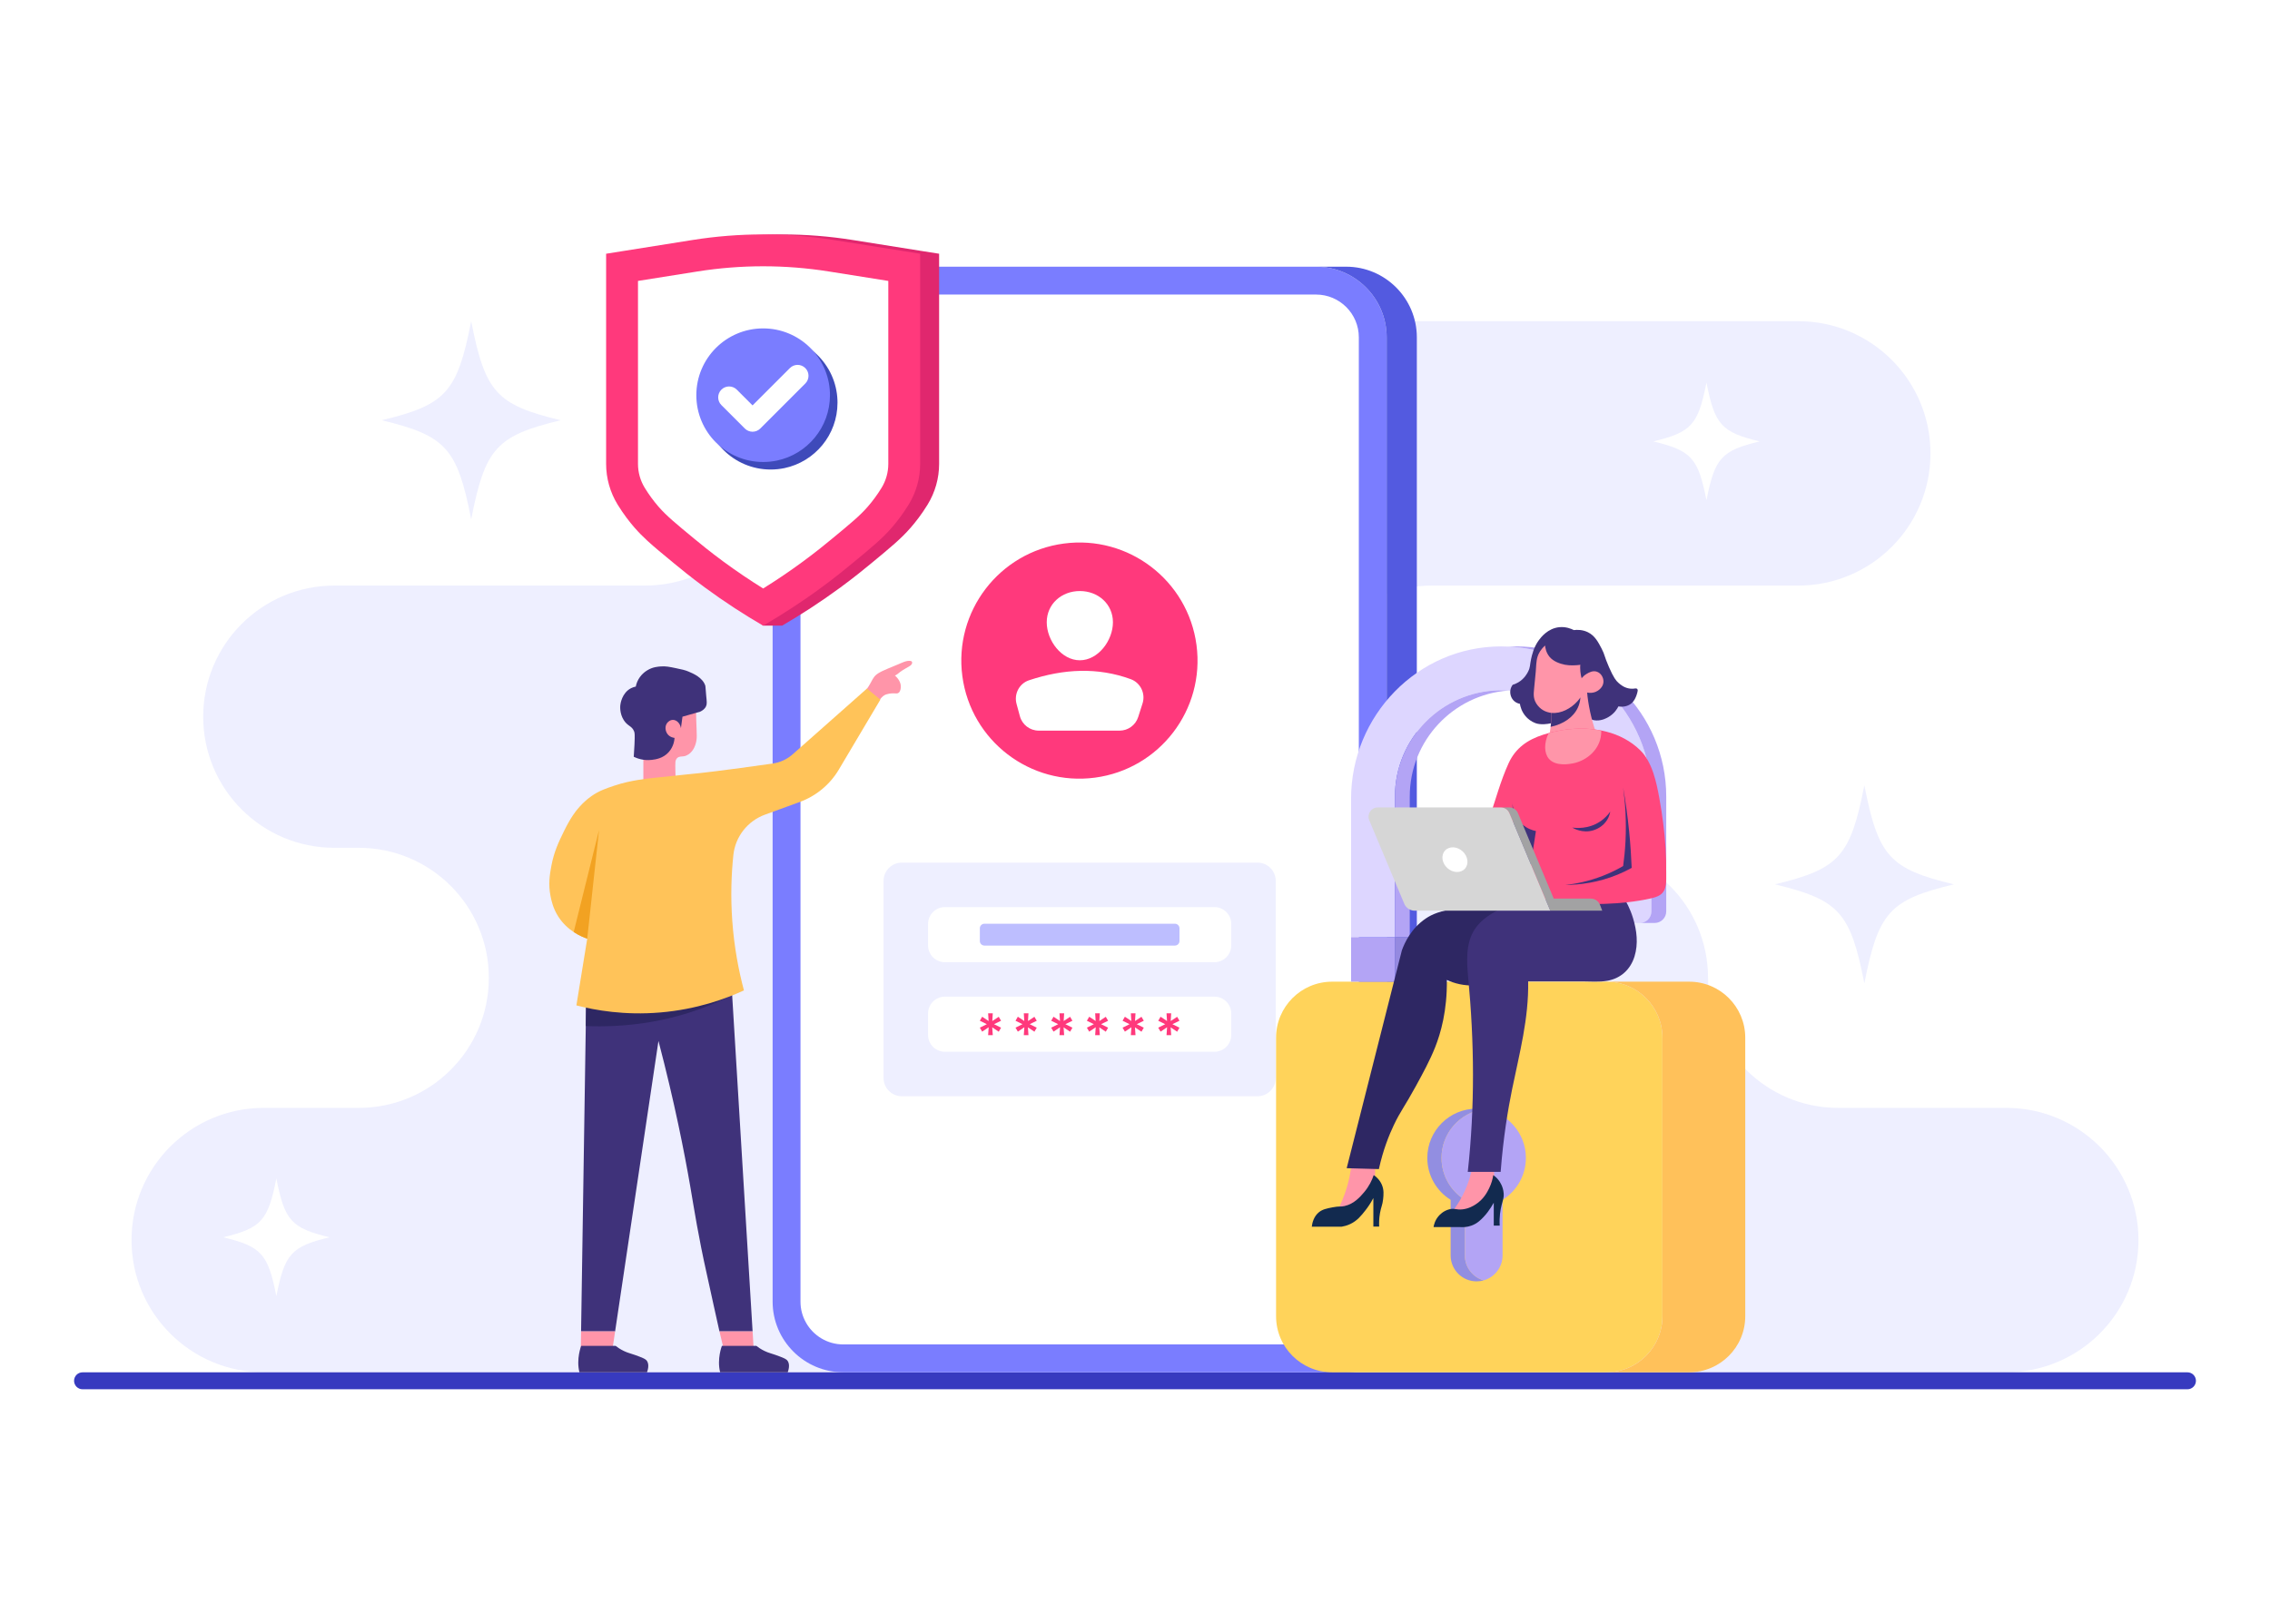 <?xml version="1.0" encoding="utf-8"?>
<!-- Generator: Adobe Illustrator 27.5.0, SVG Export Plug-In . SVG Version: 6.00 Build 0)  -->
<svg version="1.1" id="Layer_1" xmlns="http://www.w3.org/2000/svg" xmlns:xlink="http://www.w3.org/1999/xlink" x="0px" y="0px"
	 viewBox="0 0 1048.28 750" style="enable-background:new 0 0 1048.28 750;" xml:space="preserve">
<rect x="0" style="fill:#FFFFFF;" width="1048.28" height="750"/>
<g>
	<g>
		<path style="fill:#EEEFFF;" d="M600.585,331.053L600.585,331.053c0-33.449,27.116-60.565,60.565-60.565h169.272
			c33.726,0,61.066-27.34,61.066-61.066v0c0-33.726-27.34-61.066-61.066-61.066H419.926c-33.726,0-61.066,27.34-61.066,61.066v0
			c0,33.726-27.34,61.066-61.066,61.066H154.403c-33.449,0-60.565,27.116-60.565,60.565v0c0,33.449,27.116,60.565,60.565,60.565
			h11.275c33.172,0,60.064,26.892,60.064,60.064v0c0,33.172-26.891,60.064-60.064,60.064h-43.875
			c-33.726,0-61.066,27.34-61.066,61.066v0c0,33.726,27.34,61.066,61.066,61.066h804.673c33.726,0,61.066-27.34,61.066-61.066v0
			c0-33.726-27.34-61.066-61.066-61.066h-77.647c-33.172,0-60.064-26.892-60.064-60.064v0c0-33.172-26.891-60.064-60.064-60.064
			H661.15C627.701,391.617,600.585,364.502,600.585,331.053z"/>
		<path style="fill:#EEEFFF;" d="M902.295,408.491c-29.68,7.128-34.901,12.907-41.34,45.761c-6.44-32.854-11.66-38.633-41.34-45.761
			c29.68-7.128,34.901-12.907,41.34-45.761C867.395,395.584,872.615,401.362,902.295,408.491z"/>
		<path style="fill:#FFFFFF;" d="M152.193,571.519c-17.64,4.237-20.743,7.671-24.57,27.198c-3.827-19.527-6.93-22.961-24.57-27.198
			c17.64-4.237,20.743-7.671,24.57-27.198C131.45,563.848,134.553,567.283,152.193,571.519z"/>
		<path style="fill:#FFFFFF;" d="M812.609,203.894c-17.64,4.237-20.743,7.671-24.57,27.198c-3.827-19.527-6.93-22.961-24.57-27.198
			c17.64-4.237,20.743-7.671,24.57-27.198C791.866,196.222,794.969,199.657,812.609,203.894z"/>
		<path style="fill:#EEEFFF;" d="M258.934,194.117c-29.68,7.128-34.901,12.907-41.34,45.761c-6.44-32.854-11.66-38.633-41.34-45.761
			c29.68-7.128,34.901-12.907,41.34-45.761C224.033,181.21,229.253,186.989,258.934,194.117z"/>
	</g>
	<path style="fill:#373ABF;" d="M1010.164,641.721H38.116c-2.161,0-3.913-1.752-3.913-3.913v0c0-2.161,1.752-3.913,3.913-3.913
		h972.047c2.161,0,3.913,1.752,3.913,3.913v0C1014.077,639.969,1012.325,641.721,1010.164,641.721z"/>
	<g>
		<path style="fill:#7A7DFF;" d="M389.432,123.191c-17.991,0-32.636,14.634-32.636,32.637v445.413
			c0,17.991,14.645,32.636,32.636,32.636h218.302c17.991,0,32.636-14.646,32.636-32.636V155.828
			c0-18.003-14.646-32.637-32.636-32.637"/>
		<path style="fill:#7A7DFF;" d="M627.503,601.241c0,10.913-8.855,19.769-19.769,19.769H389.432
			c-7.393,0-13.838-4.059-17.231-10.072c0-0.012-0.012-0.012,0-0.023c-1.626-2.855-2.538-6.153-2.538-9.674V155.828
			c0-3.521,0.912-6.831,2.538-9.686v-0.011c3.392-6.013,9.838-10.072,17.231-10.072h218.302c10.914,0,19.769,8.844,19.769,19.77
			V601.241z"/>
		<path style="fill:#535AE0;" d="M621.666,123.191c17.992,0,32.625,14.634,32.625,32.637v445.413
			c0,17.991-14.633,32.636-32.625,32.636h-13.932c17.991,0,32.636-14.646,32.636-32.636V155.828
			c0-18.003-14.646-32.637-32.636-32.637"/>
		<path style="fill:#FFFFFF;" d="M607.734,136.058H389.431c-7.393,0-13.838,4.059-17.23,10.072v0.011
			c-1.627,2.855-2.538,6.165-2.538,9.686v445.413c0,3.521,0.912,6.819,2.538,9.674c-0.012,0.011,0,0.011,0,0.023
			c3.392,6.012,9.837,10.072,17.23,10.072h218.303c10.914,0,19.769-8.856,19.769-19.769V155.828
			C627.503,144.902,618.648,136.058,607.734,136.058z"/>
		<g>
			<g>
				<path style="fill:#EEEFFF;" d="M408.029,497.945v-91.061c0-4.654,3.772-8.426,8.426-8.426h164.256
					c4.654,0,8.426,3.772,8.426,8.426v91.061c0,4.654-3.772,8.426-8.426,8.426H416.455
					C411.802,506.371,408.029,502.599,408.029,497.945z"/>
				<g>
					<path style="fill:#FFFFFF;" d="M560.799,444.459H436.368c-4.306,0-7.797-3.491-7.797-7.797v-9.865
						c0-4.306,3.491-7.797,7.797-7.797h124.431c4.306,0,7.797,3.491,7.797,7.797v9.865
						C568.595,440.968,565.105,444.459,560.799,444.459z"/>
					<path style="fill:#FFFFFF;" d="M560.799,485.829H436.368c-4.306,0-7.797-3.491-7.797-7.797v-9.865
						c0-4.306,3.491-7.797,7.797-7.797h124.431c4.306,0,7.797,3.491,7.797,7.797v9.865
						C568.595,482.339,565.105,485.829,560.799,485.829z"/>
					<g>
						<g>
							<path style="fill:#FF397C;" d="M461.215,476.563l-3.004-2.024l0.253,3.605h-2.151l0.253-3.637l-3.004,2.024l-1.075-1.834
								l3.226-1.613l-3.226-1.581l1.075-1.866l2.973,1.992l-0.221-3.574h2.151l-0.221,3.574l2.973-1.961l1.075,1.834l-3.258,1.581
								l3.258,1.613L461.215,476.563z"/>
						</g>
						<g>
							<path style="fill:#FF397C;" d="M477.693,476.563l-3.004-2.024l0.253,3.605h-2.151l0.253-3.637l-3.004,2.024l-1.075-1.834
								l3.226-1.613l-3.226-1.581l1.075-1.866l2.973,1.992l-0.221-3.574h2.151l-0.221,3.574l2.973-1.961l1.075,1.834l-3.257,1.581
								l3.257,1.613L477.693,476.563z"/>
						</g>
						<g>
							<path style="fill:#FF397C;" d="M494.171,476.563l-3.004-2.024l0.253,3.605h-2.15l0.253-3.637l-3.004,2.024l-1.075-1.834
								l3.226-1.613l-3.226-1.581l1.075-1.866l2.973,1.992l-0.221-3.574h2.15l-0.221,3.574l2.973-1.961l1.075,1.834l-3.257,1.581
								l3.257,1.613L494.171,476.563z"/>
						</g>
						<g>
							<path style="fill:#FF397C;" d="M510.649,476.563l-3.004-2.024l0.253,3.605h-2.151l0.253-3.637l-3.004,2.024l-1.075-1.834
								l3.226-1.613l-3.226-1.581l1.075-1.866l2.973,1.992l-0.221-3.574h2.151l-0.221,3.574l2.973-1.961l1.075,1.834l-3.258,1.581
								l3.258,1.613L510.649,476.563z"/>
						</g>
						<g>
							<path style="fill:#FF397C;" d="M527.127,476.563l-3.004-2.024l0.253,3.605h-2.151l0.253-3.637l-3.005,2.024l-1.075-1.834
								l3.226-1.613l-3.226-1.581l1.075-1.866l2.973,1.992l-0.221-3.574h2.151l-0.221,3.574l2.973-1.961l1.075,1.834l-3.257,1.581
								l3.257,1.613L527.127,476.563z"/>
						</g>
						<g>
							<path style="fill:#FF397C;" d="M543.604,476.563l-3.005-2.024l0.253,3.605h-2.151l0.253-3.637l-3.004,2.024l-1.075-1.834
								l3.226-1.613l-3.226-1.581l1.075-1.866l2.973,1.992l-0.221-3.574h2.151l-0.221,3.574l2.973-1.961l1.075,1.834l-3.257,1.581
								l3.257,1.613L543.604,476.563z"/>
						</g>
					</g>
					<path style="fill:#BDBEFF;" d="M542.575,436.773h-87.984c-1.163,0-2.105-0.942-2.105-2.105v-5.879
						c0-1.162,0.942-2.105,2.105-2.105h87.984c1.162,0,2.105,0.942,2.105,2.105v5.879
						C544.68,435.831,543.737,436.773,542.575,436.773z"/>
				</g>
			</g>
			<g>
				<g>
					
						<ellipse transform="matrix(0.991 -0.132 0.132 0.991 -35.914 68.448)" style="fill:#FF397C;" cx="498.583" cy="305.25" rx="54.554" ry="54.554"/>
					<g>
						<path style="fill:#FFFFFF;" d="M513.949,287.438c0,8.441-6.843,17.554-15.284,17.554c-8.441,0-15.284-9.113-15.284-17.554
							c0-8.441,6.843-14.43,15.284-14.43S513.949,278.997,513.949,287.438z"/>
						<path style="fill:#FFFFFF;" d="M479.696,337.492h37.312c3.928,0,7.405-2.539,8.602-6.279l2.008-6.275
							c1.47-4.595-0.92-9.569-5.451-11.226c-15.185-5.552-30.886-4.84-46.97,0.512c-4.506,1.499-7.006,6.319-5.763,10.902
							l1.546,5.699C472.048,334.76,475.619,337.492,479.696,337.492z"/>
					</g>
				</g>
			</g>
		</g>
	</g>
	<g>
		<path style="fill:#FF95A9;" d="M398.891,320.027c1.094-1.28,2.078-2.657,2.905-4.124c0.821-1.457,1.482-3.059,2.784-4.17
			c1.541-1.315,3.694-2.124,5.535-2.941c1.481-0.657,2.987-1.254,4.49-1.855c1.721-0.688,4-1.98,5.916-1.626
			c0.991,0.183,0.811,1.24,0.252,1.819c-0.256,0.265-0.575,0.46-0.89,0.653c-1.407,0.859-2.924,1.642-4.243,2.631
			c-0.277,0.208-2.115,1.819-2.438,1.551c0.398,0.331,0.953,0.851,1.492,1.588c0.701,0.96,1.224,2.084,1.302,3.283
			c0.065,0.996-0.158,2.553-1.037,3.189c-0.596,0.43-1.259,0.281-2.117,0.241c0,0-1.879-0.09-3.633,0.505
			c-0.806,0.273-2.036,0.951-3.176,2.911C403.652,322.463,401.272,321.245,398.891,320.027z"/>
		<path style="fill:#3F327A;" d="M347.548,614.98h-15.309c-1.713-7.407-3.585-16.411-5.826-26.406
			c-3.948-17.617-5.777-29.66-7.633-40.438c-2.737-15.865-7.22-38.736-14.704-67.306c-6.674,44.716-13.343,89.433-20.018,134.15
			h-15.717c0.787-51.127,1.575-102.248,2.363-153.38l66.458-17.534C340.621,501.041,344.085,558.01,347.548,614.98z"/>
		<path style="fill:#2E2763;" d="M338.104,459.579c-0.655,0.347-1.316,0.678-1.988,1.008c-24.792,12.203-48.841,14.043-65.604,13.36
			c0.066-4.114,0.127-8.233,0.193-12.347l66.458-17.534C337.477,449.237,337.79,454.408,338.104,459.579z"/>
		<path style="fill:#FF95A9;" d="M297.1,363.305c0-6.229,0-12.458,0-18.686c0.717,0.205,4.438,1.199,6.87-0.751
			c2.961-2.374,3.365-8.591-0.922-13.824c6.144-1.201,12.288-2.402,18.432-3.602c-0.14,4.512,0.23,8.988,0.281,13.492
			c0.027,2.437-0.665,5.069-2.184,7.008c-0.943,1.205-2.285,2.14-3.794,2.396c-1.012,0.171-2.103-0.013-2.944,0.705
			c-0.516,0.44-0.806,1.098-0.927,1.766c-0.176,0.971,0.074,9.844,0.268,9.822C307.153,362.188,302.126,362.746,297.1,363.305z"/>
		<path style="fill:#FFC359;" d="M400.354,318.058c3.573,2.954,2.616,2.163,6.189,5.117c-6.391,10.768-12.783,21.536-19.174,32.304
			c-4.107,6.919-10.48,12.205-18.039,14.961c-5.352,1.952-10.704,3.903-16.057,5.855c-8.027,2.927-13.717,10.158-14.608,18.655
			c-0.936,8.923-1.31,19.149-0.504,30.382c0.889,12.406,3.015,23.235,5.389,32.144c-8.342,3.839-21.651,8.764-38.688,10.201
			c-16.43,1.385-29.938-1.012-38.688-3.272c1.668-10.265,3.336-20.531,5.004-30.796c-2.784-0.973-9.15-3.661-13.345-10.201
			c-2.439-3.802-3.194-7.425-3.593-9.431c-1.129-5.674-0.34-10.154,0.385-14.051c1.235-6.639,3.494-11.251,5.902-16.168
			c3.089-6.306,5.485-9.204,6.223-10.073c1.14-1.341,3.154-3.68,6.416-5.967c3.465-2.429,6.472-3.438,10.329-4.748
			c4.6-1.562,8.361-2.224,11.1-2.695c2.643-0.454,4.586-0.664,6.801-0.898c10.64-1.128,15.961-1.692,16.425-1.732
			c5.555-0.486,16.382-1.745,39.007-4.958c3.425-0.487,6.637-1.969,9.227-4.262C377.489,338.303,388.922,328.18,400.354,318.058z"/>
		<path style="fill:#F2A222;" d="M276.641,383.374l-5.463,50.235c-1.41-0.496-3.745-1.432-6.25-3.084L276.641,383.374z"/>
		<path style="fill:#FF95A9;" d="M284.059,614.98c-0.584,3.921-1.173,7.847-1.757,11.768H268.16
			c0.061-3.921,0.121-7.847,0.182-11.768H284.059z"/>
		<path style="fill:#FF95A9;" d="M348.193,625.619c-4.053,0-9.059,0.534-13.112,0.534c-0.92-3.101-1.856-6.867-2.842-11.174h15.309
			C347.763,618.526,347.978,622.073,348.193,625.619z"/>
		<path style="fill:#3F327A;" d="M298.793,633.877h-31.214c-1.564-6.151,0.804-12.193,0.804-12.193h15.932
			c0.799,0.633,2.06,1.526,3.734,2.335c1.96,0.942,3.15,1.129,5.066,1.823c3.337,1.212,5.028,1.806,5.678,2.836
			C299.145,629.234,299.916,630.798,298.793,633.877z"/>
		<path style="fill:#3F327A;" d="M363.773,633.877h-31.214c-1.564-6.151,0.804-12.193,0.804-12.193h15.931
			c0.799,0.633,2.06,1.526,3.734,2.335c1.961,0.942,3.15,1.129,5.066,1.823c3.337,1.212,5.028,1.806,5.678,2.836
			C364.125,629.234,364.896,630.798,363.773,633.877z"/>
		<path style="fill:#3F327A;" d="M326.033,326.272c-0.6,1.272-1.751,2.027-2.726,2.467c-2.715,0.771-5.43,1.542-8.145,2.313
			c-0.237,1.762-0.474,3.53-0.71,5.292c-0.347-2.241-1.977-3.789-3.657-3.816c-1.547-0.027-2.572,1.25-2.693,1.41
			c-1.162,1.503-0.909,3.69,0.127,5.1c1.129,1.536,2.913,1.773,3.282,1.812c-0.077,1.096-0.435,4.02-2.682,6.537
			c-2.638,2.957-6.134,3.398-7.792,3.601c-3.899,0.49-6.983-0.749-8.376-1.421c0.099-1.393,0.226-3.315,0.336-5.617
			c0.22-4.813,0.088-5.469-0.171-6.113c-1.041-2.632-2.941-2.302-4.774-5.199c-1.972-3.111-1.647-6.454-1.592-6.95
			c0.061-0.54,0.705-5.612,4.94-7.792c0.782-0.402,1.536-0.628,2.197-0.755c0.138-0.716,0.352-1.465,0.677-2.225
			c1.41-3.304,3.971-4.89,4.747-5.358c2.461-1.476,4.78-1.63,6.289-1.735c2.192-0.143,3.772,0.182,6.768,0.804
			c2.803,0.578,4.202,0.87,5.87,1.57c2.17,0.914,6.537,2.754,7.765,6.548c0.132,0.407-0.033,0.027,0.386,4.395
			C326.396,324.245,326.551,325.176,326.033,326.272z"/>
	</g>
	<g>
		<path style="fill:#E0276E;" d="M433.682,117.203v97.076c0,6.647-1.856,13.167-5.336,18.84c-2.807,4.547-5.568,8.063-7.854,10.684
			c-4.431,5.081-9.037,8.875-18.248,16.485c-2.819,2.331-7.564,6.23-14.072,11.021c-9.35,6.868-18.422,12.703-26.995,17.691h-8.759
			l-18.839-18.132c-6.207-4.582-10.743-8.318-13.48-10.58c-5.36-4.42-9.165-7.564-12.274-10.394c-2.239-2.065-4.13-3.967-5.974-6.09
			c-0.058-0.058-0.093-0.104-0.151-0.163c-2.25-2.598-4.954-6.067-7.703-10.522c-3.492-5.673-5.336-12.193-5.336-18.84v-97.076
			l39.919-6.346c21.589-3.434,43.584-3.434,65.185,0l32.563,5.186L433.682,117.203z"/>
		<g>
			<path style="fill:#FF397C;" d="M424.93,117.204v97.07c0,6.654-1.852,13.174-5.335,18.839c-2.799,4.549-5.564,8.067-7.847,10.688
				c-4.431,5.082-9.039,8.878-18.256,16.488c-2.816,2.325-7.559,6.232-14.07,11.018c-9.343,6.866-18.425,12.709-26.999,17.689
				c-8.574-4.98-17.664-10.823-26.999-17.689c-6.511-4.786-11.254-8.692-14.07-11.018c-5.361-4.422-9.166-7.559-12.278-10.4
				c-2.241-2.055-4.126-3.966-5.978-6.088c-0.051-0.051-0.093-0.101-0.144-0.161c-2.258-2.596-4.963-6.071-7.711-10.527
				c-3.484-5.665-5.335-12.185-5.335-18.839v-97.07l39.927-6.35c21.587-3.433,43.58-3.433,65.176,0l32.563,5.183L424.93,117.204z"/>
			<path style="fill:#FF397C;" d="M352.42,278.295c-7.372-4.465-14.601-9.298-21.545-14.404
				c-6.392-4.698-11.124-8.603-13.667-10.701c-8.784-7.246-13.208-10.895-17.132-15.387c-0.077-0.09-0.156-0.18-0.237-0.27
				c-2.437-2.813-4.71-5.923-6.756-9.247c-2.598-4.224-3.972-9.071-3.972-14.014v-89.215l32.165-5.113
				c10.269-1.633,20.747-2.461,31.144-2.461c10.397,0,20.875,0.828,31.143,2.461l32.165,5.114v89.214
				c0,4.943-1.374,9.79-3.974,14.018c-2.082,3.384-4.419,6.567-6.942,9.456c-3.94,4.522-8.365,8.171-17.179,15.442
				c-2.545,2.1-7.279,6.006-13.665,10.7C367.021,268.997,359.793,273.83,352.42,278.295z"/>
			<path style="fill:#FFFFFF;" d="M352.42,271.83c-6.243-3.884-12.38-8.039-18.281-12.378c-6.267-4.606-10.922-8.447-13.422-10.51
				c-8.565-7.065-12.863-10.61-16.49-14.763c-0.06-0.071-0.155-0.179-0.257-0.293c-2.23-2.579-4.314-5.434-6.194-8.488
				c-2.063-3.354-3.154-7.202-3.154-11.125v-84.511l27.52-4.374c9.984-1.587,20.172-2.392,30.279-2.392
				c10.107,0,20.294,0.805,30.278,2.392l27.52,4.375v84.51c0,3.923-1.092,7.772-3.158,11.132c-1.923,3.125-4.076,6.059-6.399,8.718
				c-3.646,4.184-7.953,7.737-16.533,14.814c-2.505,2.067-7.162,5.91-13.425,10.513C364.799,263.792,358.662,267.947,352.42,271.83z
				"/>
			<path style="fill:#3E4ABA;" d="M386.736,184.866c-0.611-16.509-14.185-29.694-30.835-29.694
				c-17.04,0-30.855,13.809-30.855,30.856c0,17.039,13.816,30.856,30.855,30.856c2.176,0,4.305-0.229,6.353-0.652
				c13.991-2.935,24.502-15.34,24.502-30.204C386.756,185.638,386.749,185.249,386.736,184.866z"/>
			<g>
				<path style="fill:#7A7DFF;" d="M383.276,182.548c0,14.864-10.511,27.269-24.502,30.204c-2.049,0.423-4.178,0.652-6.354,0.652
					c-17.04,0-30.856-13.816-30.856-30.856c0-17.046,13.816-30.856,30.856-30.856c16.65,0,30.224,13.185,30.835,29.694
					C383.269,181.768,383.276,182.158,383.276,182.548z"/>
				<path style="fill:#FFFFFF;" d="M371.888,170.019c-1.967-1.967-5.157-1.967-7.124,0l-17.24,17.24l-7.273-7.273
					c-1.967-1.967-5.157-1.967-7.124,0c-1.967,1.967-1.967,5.156,0,7.124l10.835,10.835c0.944,0.945,2.226,1.475,3.562,1.475
					c1.336,0,2.617-0.531,3.562-1.475l20.802-20.802C373.855,175.176,373.855,171.986,371.888,170.019z"/>
			</g>
		</g>
	</g>
	<g>
		<path style="fill:#DDD6FF;" d="M762.622,367.943v53.041c0,2.954-2.393,5.347-5.347,5.347h-9.562c-2.953,0-5.347-2.393-5.347-5.347
			v-7.192c5.254,0,9.527-4.261,9.527-9.526c0-5.266-4.273-9.539-9.527-9.539v-25.919c0-26.047-20.21-48.031-45.719-49.829
			c-1.39-0.105-2.814-0.14-4.239-0.117c-26.677,0.467-48.23,22.299-48.23,49.082v64.961h-20.256v-63.934
			c0-38.388,30.752-70.272,69.151-70.389c1.214,0,2.428,0.023,3.631,0.094c17.781,0.864,33.8,8.43,45.603,20.222
			C754.858,331.448,762.622,348.796,762.622,367.943z"/>
		<path style="fill:#FFD35A;" d="M767.716,479.346v128.636c0,14.302-11.594,25.895-25.895,25.895H615.17
			c-14.302,0-25.883-11.593-25.883-25.895V479.346c0-14.302,11.581-25.895,25.883-25.895h126.651
			C756.123,453.451,767.716,465.044,767.716,479.346z"/>
		<path style="fill:#FFC15A;" d="M805.952,479.346v128.636c0,14.302-11.594,25.895-25.896,25.895h-38.236
			c14.302,0,25.895-11.593,25.895-25.895V479.346c0-14.302-11.594-25.895-25.895-25.895h38.236
			C794.359,453.451,805.952,465.044,805.952,479.346z"/>
		<path style="fill:#928EE1;" d="M685.174,591.427c-1.039,0.292-2.148,0.456-3.28,0.456c-6.632,0-11.99-5.371-11.99-11.99v-25.673
			c-6.468-4.017-10.776-11.185-10.776-19.357c0-12.563,10.192-22.755,22.766-22.755c1.109,0,2.206,0.082,3.28,0.234
			c-11.021,1.588-19.486,11.068-19.486,22.521c0,8.172,4.308,15.341,10.776,19.357v25.673
			C676.464,585.379,680.142,590.003,685.174,591.427z"/>
		<path style="fill:#B3A4F5;" d="M704.648,534.861c0,8.172-4.308,15.329-10.765,19.345v25.685c0,5.476-3.678,10.099-8.71,11.535
			c-5.031-1.424-8.709-6.047-8.709-11.535v-25.673c-6.468-4.017-10.776-11.185-10.776-19.357c0-11.453,8.464-20.934,19.486-22.521
			C696.183,513.928,704.648,523.408,704.648,534.861z"/>
		<path style="fill:#B3A4F5;" d="M696.646,318.978c-25.463,1.786-45.626,23.058-45.626,48.965v64.961h-6.842v-64.961
			c0-26.783,21.553-48.615,48.23-49.082C693.832,318.838,695.256,318.873,696.646,318.978z"/>
		<rect x="623.922" y="432.905" style="fill:#B3A4F5;" width="20.256" height="20.548"/>
		<path style="fill:#B3A4F5;" d="M769.463,367.943v53.041c0,2.954-2.393,5.347-5.347,5.347h-6.842c2.954,0,5.347-2.393,5.347-5.347
			v-53.041c0-19.147-7.764-36.496-20.315-49.047c-11.803-11.792-27.822-19.357-45.603-20.222c1.063-0.058,2.137-0.094,3.211-0.094
			c19.229-0.047,36.636,7.729,49.234,20.315C761.699,331.448,769.463,348.796,769.463,367.943z"/>
		<rect x="644.178" y="432.905" style="fill:#9489E0;" width="6.842" height="20.548"/>
	</g>
	<g>
		<g>
			<path style="fill:#3F327A;" d="M726.79,291.047c-1.21-0.617-3.633-1.632-6.654-1.347c-5.434,0.513-8.629,4.834-9.506,6.02
				c-2.364,3.197-3.182,6.903-3.565,8.634c-0.624,2.827-0.328,3.708-1.347,5.783c-0.392,0.8-1.688,3.353-4.595,5.07
				c-1.005,0.593-1.923,0.922-2.561,1.109c-0.337,0.444-0.856,1.255-1.056,2.377c-0.336,1.881,0.341,3.993,1.901,5.281
				c0.896,0.739,1.857,1.02,2.482,1.135c0.171,1.076,0.749,3.774,3.01,6.152c0.705,0.742,2.105,2.011,4.172,2.773
				c0.689,0.254,3.596,1.241,9.559-0.528c6.817-2.022,7.092-4.521,10.457-4.119c3.551,0.424,4.09,3.308,8.159,3.406
				c2.665,0.064,4.744-1.117,5.545-1.584c2.771-1.618,4.102-3.932,4.595-4.911c0.67,0.118,3.488,0.535,5.783-1.228
				c1.568-1.204,2.192-2.888,2.574-3.921c0.291-0.786,0.459-1.522,0.555-2.159c0.09-0.598-0.429-1.106-1.024-0.995
				c-0.67,0.125-1.48,0.195-2.383,0.104c-2.757-0.276-4.581-1.865-5.505-2.693c-1.119-1.003-2.205-2.331-4.357-7.248
				c-2.331-5.328-1.837-5.552-3.406-8.555c-1.616-3.092-3.1-5.932-6.258-7.526C730.837,290.802,728.305,290.865,726.79,291.047z"/>
			<path style="fill:#FF95A9;" d="M713.52,298.181c-2.082,1.857-3,3.667-3.445,5.03c-0.741,2.27-0.651,4.811-0.88,7.169
				c-0.254,2.613-0.507,5.226-0.761,7.839c-0.12,1.24-0.241,2.492-0.079,3.727c0.373,2.85,2.575,5.445,5.166,6.576
				c5.299,2.314,11.34-0.588,14.924-4.59c2.143-2.393,3.139-4.867,3.608-6.342c-0.521-0.975-1.052-2.162-1.476-3.554
				c-0.857-2.814-0.927-5.308-0.82-7.053c-0.017,0.276-3.254,0.358-3.552,0.358c-1.192-0.001-2.37-0.062-3.543-0.293
				c-2.506-0.494-5.4-1.616-7.065-3.619C713.949,301.447,713.609,299.224,713.52,298.181z"/>
			<path style="fill:#FF95A9;" d="M729.485,314.693c0.398-0.761,1.337-2.299,3.171-3.39c1.072-0.637,2.945-1.75,4.92-0.984
				c1.811,0.702,2.988,2.702,2.898,4.647c-0.116,2.52-2.311,3.891-2.734,4.155c-2.162,1.35-5.085,1.198-7.599-0.273
				C729.922,317.463,729.703,316.078,729.485,314.693z"/>
			<path style="fill:#FF95A9;" d="M732.71,317.426c0.185,2.727,0.526,5.677,1.093,8.802c1.313,7.227,3.465,13.342,5.631,18.206
				c-3.923,1.106-9.094,2.136-15.199,2.241c-4.021,0.07-7.598-0.276-10.607-0.765c0.82-2.24,1.604-4.917,2.132-7.982
				c0.945-5.489,0.731-10.254,0.273-13.777C721.594,321.909,727.152,319.668,732.71,317.426z"/>
			<path style="fill:#3F327A;" d="M716.082,335.74c5.812-1.209,10.492-4.369,12.583-8.909c0.49-1.061,1.033-2.625,1.177-4.688
				c-0.401,0.589-0.864,1.192-1.397,1.788c-2.943,3.286-7.544,5.831-12.029,5.356C716.453,331.255,716.369,333.419,716.082,335.74z"
				/>
		</g>
		<path style="fill:#FF95A9;" d="M635.013,537.017c0,3.945,0,7.891,0,11.836c-1.09,1.858-3.222,4.936-6.93,7.553
			c-4.548,3.21-9.058,4.03-11.291,4.283c1.416-2.525,2.869-5.54,4.127-9.032c2.109-5.856,2.993-11.169,3.348-15.34
			C627.849,536.55,631.431,536.784,635.013,537.017z"/>
		<path style="fill:#122A4F;" d="M634.381,542.788c0.983,0.67,2.732,2.073,3.749,4.445c1.041,2.427,0.803,4.674,0.589,6.694
			c-0.291,2.75-0.924,3.456-1.446,6.427c-0.456,2.594-0.451,4.773-0.375,6.212c-0.894,0-1.788,0-2.683,0c0-4.393,0-8.786,0-13.18
			c-1.263,2.416-2.568,4.273-3.583,5.575c-2.02,2.591-3.868,4.908-7.069,6.427c-1.567,0.743-2.987,1.071-3.963,1.232
			c-4.606,0-9.211,0-13.817,0c0.189-1.597,0.83-4.687,3.32-6.694c1.658-1.337,3.528-1.703,6.32-2.249
			c3.154-0.617,3.493-0.158,5.463-0.589c4.453-0.974,7.306-4.324,9.051-6.373C632.236,548.013,633.584,545.174,634.381,542.788z"/>
		<path style="fill:#2E2763;" d="M703.65,419.696c-12.867-1.969-23.2-1.25-30.068-0.269c-8.628,1.232-12.382,2.962-15.168,4.847
			c-6.758,4.571-9.766,11.203-11.04,14.72c-8.493,33.536-16.985,67.072-25.478,100.608c4.954,0.139,9.908,0.278,14.863,0.417
			c1.978-8.997,4.75-15.815,6.945-20.419c3.058-6.413,4.915-8.362,10.14-17.919c3.161-5.782,6.51-11.907,8.89-17.919
			c2.611-6.596,5.584-16.92,5.417-31.115c1.673,0.77,3.622,1.472,5.834,1.945c9.216,1.971,17.06-1.299,20.558-3.056
			C697.579,440.923,700.615,430.309,703.65,419.696z"/>
		<path style="fill:#FF95A9;" d="M689.676,538.497c0.234,2.777,0.467,5.555,0.701,8.332c-0.457,1.647-2.067,6.621-7.008,10.356
			c-5.885,4.448-12.299,3.966-13.783,3.816c1.498-1.787,3.054-3.907,4.516-6.385c3.75-6.355,5.349-12.457,6.074-16.897
			C683.343,537.977,686.51,538.237,689.676,538.497z"/>
		<path style="fill:#122A4F;" d="M689.588,542.783c0.692,0.485,1.681,1.291,2.593,2.517c0.395,0.531,1.982,2.761,2.212,5.911
			c0.157,2.144-0.414,3.362-0.953,5.453c-0.562,2.18-1.099,5.338-0.877,9.457c-0.915,0-1.831,0-2.746,0
			c-0.034-7.168-0.031-10.449,0-10.563c0-0.001,0.001-0.004,0-0.004c-0.038-0.024-1.888,3.624-4.69,6.563
			c-1.304,1.368-2.933,3.039-5.606,4.004c-2.063,0.745-3.921,0.771-5.11,0.686c-4.133,0-8.266,0-12.399,0
			c0.141-0.927,0.583-2.994,2.218-4.957c0.571-0.685,2.264-2.532,4.995-3.241c2.515-0.653,3.27,0.344,6.216,0
			c2.878-0.336,4.943-1.613,5.949-2.25c3.732-2.362,5.415-5.687,6.292-7.474C688.861,546.478,689.358,544.289,689.588,542.783z"/>
		<path style="fill:#3F327A;" d="M677.808,541.3h15.19c1.231-16.176,3.449-29.151,5.276-38.096
			c3.407-16.69,7.744-32.699,7.422-49.884c0,0,24.923,0,24.939,0c3.896,0,7.83,0.393,11.693-0.3
			c6.173-1.107,10.639-5.246,12.483-11.22c1.809-5.866,1.064-11.962-0.685-17.72c-1.344-4.429-3.21-7.798-4.599-9.97
			c0,0-36.668,0-36.669,0c-10.468,1.851-25.741,5.694-31.906,15.24c-4.1,6.348-3.661,14.689-2.973,21.899
			C680.855,481.418,681.144,511.092,677.808,541.3z"/>
		<path style="fill:#FF477D;" d="M719.824,417.365c14.043,0.412,28.596,0.744,42.38-2.354c1.569-0.353,3.162-0.769,4.493-1.672
			c3.244-2.201,2.706-6.63,2.753-10.044c0.053-3.85-0.05-7.703-0.288-11.546c-0.476-7.691-1.491-15.342-2.859-22.923
			c-1.349-7.479-3.26-16.741-8.821-22.247c-4.304-4.262-9.885-7.166-15.735-8.64c-9.449-2.38-19.921-1.552-29.131,1.432
			c-7.213,2.336-12.711,6.13-15.929,13.143c-3.748,8.169-6.105,17.223-9.037,25.721c-3.047,8.831-6.104,17.658-9.182,26.478
			L719.824,417.365z"/>
		<path style="fill:#3F327A;" d="M749.563,363.778c1.088,6.268,2.036,12.982,2.753,20.105c0.597,5.928,0.979,11.603,1.197,16.994
			c-1.963,1.088-4.116,2.144-6.462,3.111c-9.132,3.764-17.677,4.737-24.174,4.787c4.723-0.511,10.696-1.651,17.233-4.189
			c3.625-1.407,6.778-2.993,9.454-4.547c0.492-3.551,0.871-7.348,1.077-11.369C751.116,379.354,750.554,370.967,749.563,363.778z"/>
		<path style="fill:#3F327A;" d="M743.607,374.909c-0.971,1.368-2.553,3.209-4.959,4.742c-5.282,3.364-10.792,2.858-12.615,2.61
			c0.698,0.414,4.861,2.791,9.788,1.262c1.221-0.379,4.41-1.595,6.394-4.872C743.092,377.201,743.448,375.822,743.607,374.909z"/>
		<path style="fill:#FF95A9;" d="M715.276,350.493c3.151,3.687,9.756,2.391,11.174,2.11c5.252-1.031,10.668-4.865,12.423-10.704
			c0.495-1.648,0.62-3.183,0.581-4.471c-7.949-1.55-16.477-0.96-24.284,1.18C712.912,343.28,713.067,347.906,715.276,350.493z"/>
		<path style="fill:#3F327A;" d="M698.429,369.709c-0.023,0.97-0.068,6.971,4.603,11.094c2.328,2.055,4.854,2.784,6.255,3.069
			c-1.298,8.419-2.597,16.838-3.895,25.257c-1.534-0.315-3.069-0.629-4.603-0.944c-0.674-6.582-1.237-13.433-1.652-20.536
			C698.776,381.486,698.547,375.502,698.429,369.709z"/>
		<g>
			<path style="fill:#A2A2A3;" d="M693.127,372.976c1.716,0,3.244,1.033,3.913,2.604l16.54,39.495l2.342,5.586h23.988l-0.989-2.604
				c-0.669-1.789-2.371-2.982-4.277-2.982h-17.136l-16.54-39.495c-0.669-1.571-2.197-2.604-3.913-2.604H693.127z"/>
			<path style="fill:#D6D6D6;" d="M632.307,378.853l16.176,38.607c0.815,1.934,2.72,3.2,4.83,3.2h62.609l-2.342-5.586l-16.54-39.495
				c-0.669-1.571-2.197-2.604-3.913-2.604H636.22C633.194,372.976,631.143,376.06,632.307,378.853z"/>
		</g>
		
			<ellipse transform="matrix(0.676 -0.737 0.737 0.676 -74.668 623.917)" style="fill:#FFFFFF;" cx="671.744" cy="396.818" rx="5.224" ry="6.22"/>
	</g>
</g>
</svg>
